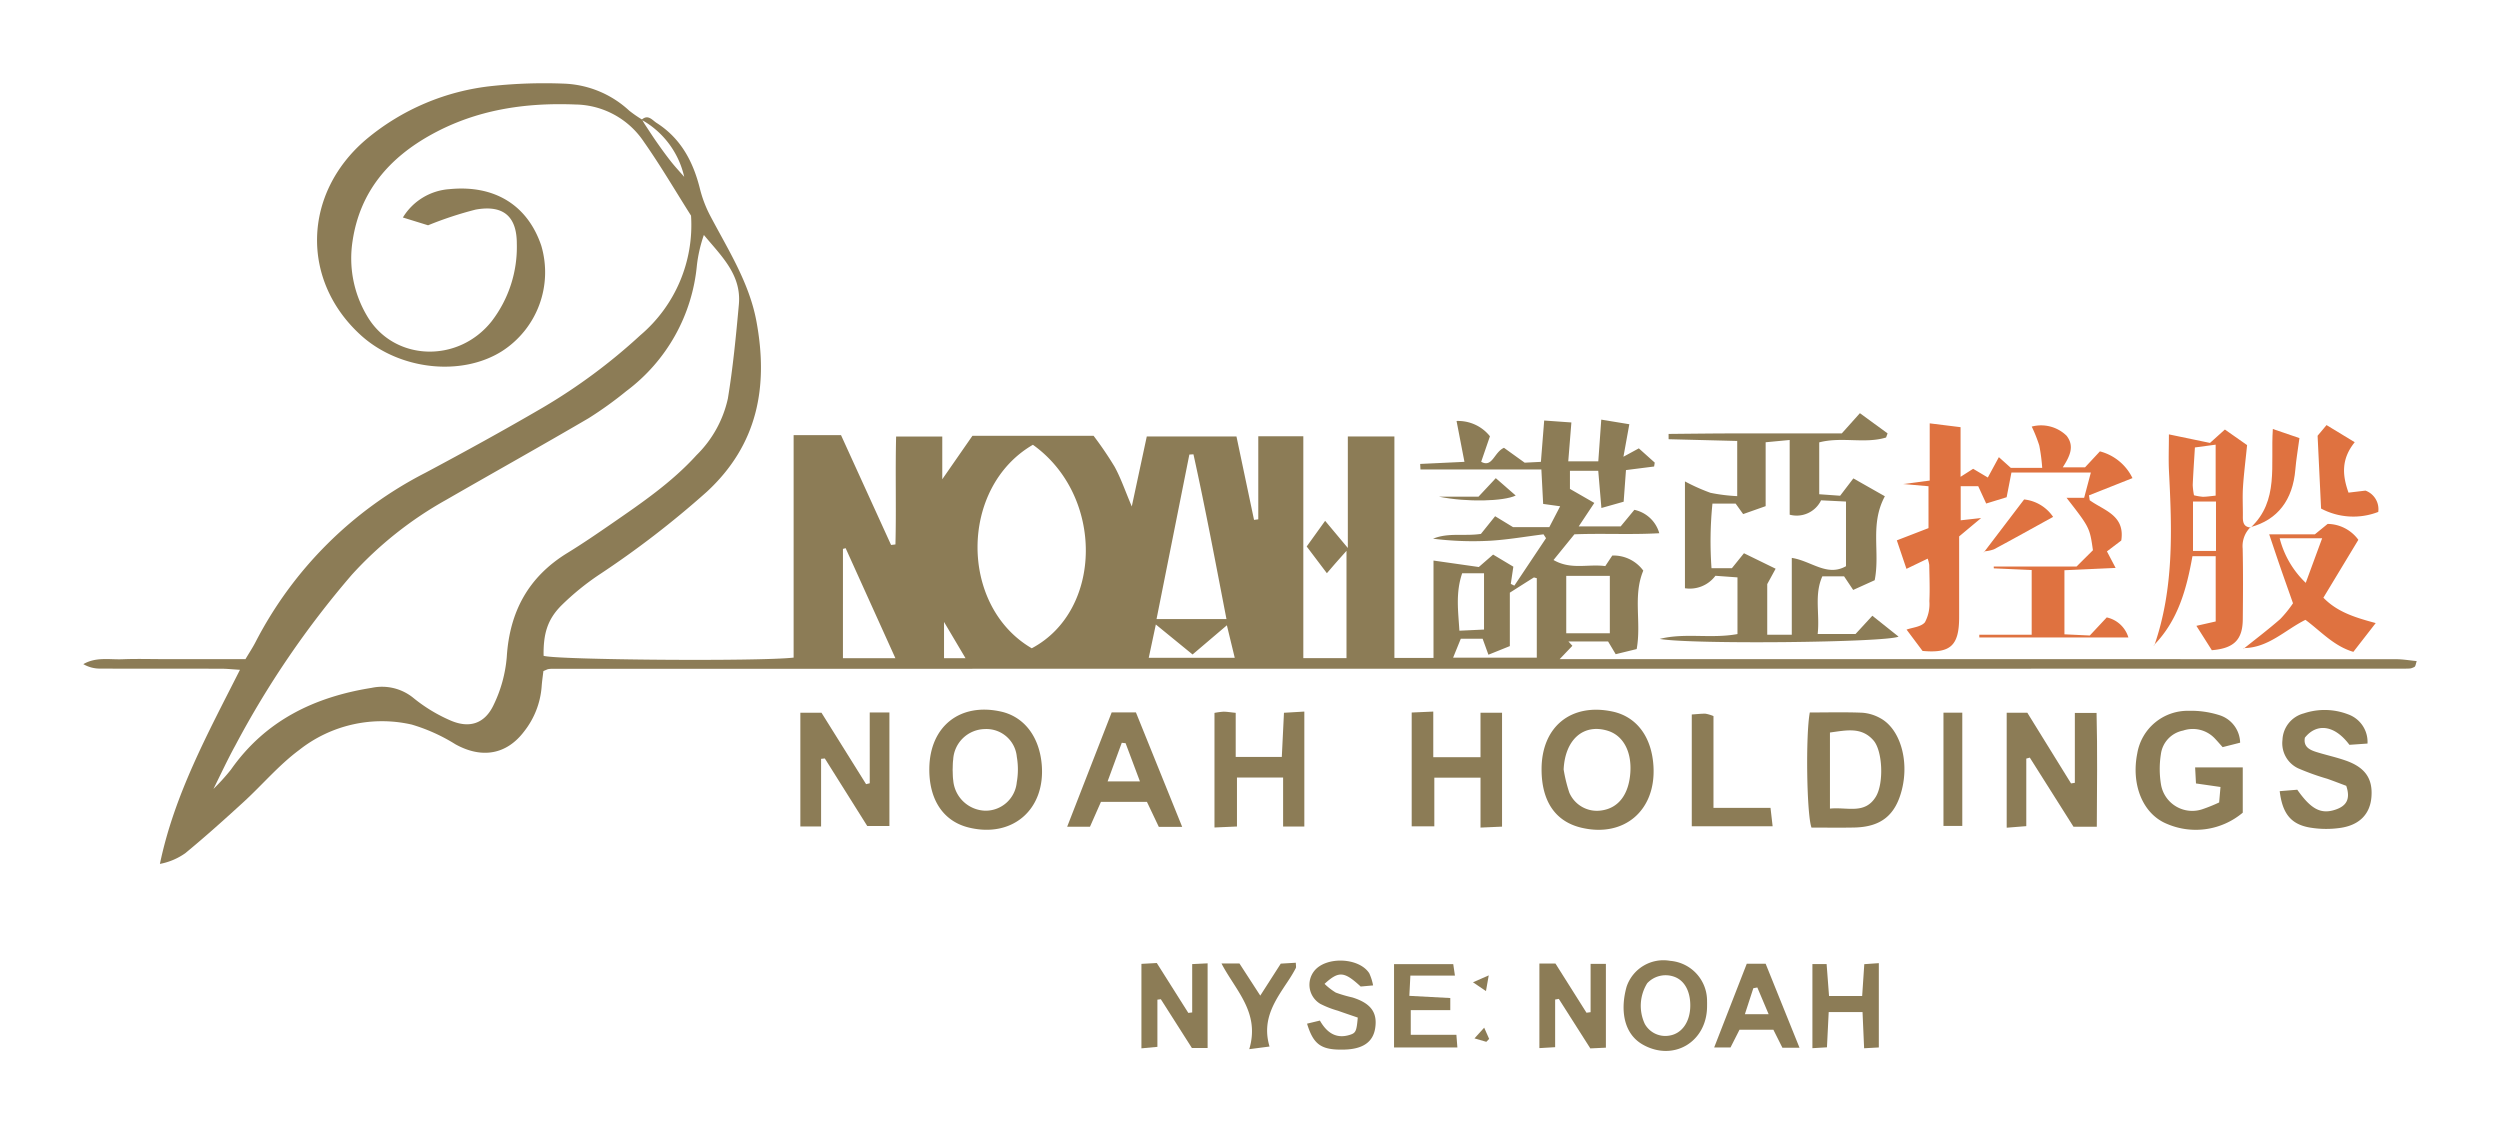 <svg id="Layer_1" data-name="Layer 1" xmlns="http://www.w3.org/2000/svg" viewBox="0 0 300 136.112"><path d="M76.997,14.372c.766-.705,1.281.051,1.791.376,2.917,1.857,4.4,4.657,5.209,7.926a14.486,14.486,0,0,0,1.238,3.232c2.152,4.09,4.679,8.022,5.538,12.661,1.445,7.8.176,14.785-5.963,20.454a112.651,112.651,0,0,1-12.968,9.98A31.247,31.247,0,0,0,67.367,72.654c-1.695,1.701-2.174,3.436-2.135,6.041,1.414.493,25.844.697,30.003.218V52.217h5.688c2.024,4.443,4.015,8.811,6.006,13.179l.524-.063c.111-4.261-.027-8.534.081-12.95H113.073v5.128l3.618-5.213H131.232a42.527,42.527,0,0,1,2.516,3.702c.754,1.372,1.261,2.88,2.066,4.775.649-3.03,1.212-5.654,1.8-8.4h10.762l2.109,10.011.509-.067V52.35h5.404V78.977h5.182V66.1c-.574.646-.919,1.03-1.259,1.419-.312.355-.618.715-1.095,1.266-.847-1.122-1.614-2.136-2.422-3.206l2.213-3.079,2.723,3.258V52.377h5.588V78.956h4.693V67.267l5.436.775,1.716-1.493,2.428,1.453-.306,2.064.426.213,3.802-5.696-.301-.464c-2.141.267-4.275.643-6.424.77a38.212,38.212,0,0,1-6.829-.245c1.832-.76,3.793-.274,5.744-.577l1.702-2.12,2.144,1.306h4.36c.391-.752.791-1.521,1.3-2.5l-2.04-.282-.214-4.136H170.456l-.034-.663,5.312-.251c-.325-1.684-.627-3.246-.947-4.902a4.871,4.871,0,0,1,4.006,1.834c-.311.905-.665,1.935-1.052,3.061,1.351.748,1.536-1.135,2.735-1.678l2.484,1.786,1.949-.099c.13-1.642.251-3.175.393-4.96l3.264.232-.375,4.666h3.604l.356-5.006,3.368.553c-.237,1.309-.438,2.419-.706,3.899l1.847-1.004,1.908,1.71-.074.468-3.377.428-.278,3.796-2.67.754c-.138-1.619-.251-2.948-.379-4.459h-3.397v2.167l2.926,1.684-1.873,2.817h5.036c.497-.601,1.056-1.278,1.642-1.988a3.965,3.965,0,0,1,2.99,2.807c-3.483.196-6.766-.003-10.187.13l-2.505,3.085c2.105,1.209,4.125.452,6.211.73l.842-1.268a4.426,4.426,0,0,1,3.719,1.812c-1.269,3.027-.206,6.189-.793,9.412l-2.518.615-.91-1.524h-4.761l.475.517-1.777,1.862-.547-.263h2.355q49.403,0,98.807.01c.809 0,1.618.144,2.477.225-.119.418-.13.488-.159.55a.332.332,0,0,1-.112.154,2.513,2.513,0,0,1-.377.155.901.901,0,0,1-.205.032c-.069.007-.138.008-.207.01-.138.004-.277.007-.415.009s-.277.002-.415.002q-110.95.006-221.899.014a2.918,2.918,0,0,0-.413.037.937.937,0,0,0-.196.066c-.064.025-.126.053-.396.169-.064.555-.167,1.22-.212,1.888a9.885,9.885,0,0,1-2.08,5.329c-2.12,2.824-5.098,3.319-8.259,1.573a21.265,21.265,0,0,0-5.254-2.371A16.022,16.022,0,0,0,35.894,90.006c-2.424,1.796-4.412,4.17-6.653,6.223-2.289,2.098-4.605,4.173-6.999,6.148a7.729,7.729,0,0,1-3.053,1.292c1.73-8.316,5.726-15.616,9.607-23.293-.926-.056-1.574-.128-2.222-.129-4.843-.01-9.687.003-14.53-.015A3.949,3.949,0,0,1,10,79.698c1.519-.89,3.148-.526,4.713-.588,1.658-.065,3.321-.015,4.981-.015h9.764c.448-.757.867-1.385,1.21-2.053A47.032,47.032,0,0,1,51.05,56.733c4.755-2.538,9.483-5.135,14.137-7.853A68.578,68.578,0,0,0,76.822,40.244a17.322,17.322,0,0,0,6.102-14.368c-1.851-2.92-3.629-5.964-5.647-8.84a10.047,10.047,0,0,0-8.222-4.496c-6.067-.243-11.872.629-17.237,3.58-5.109,2.81-8.629,6.858-9.511,12.813a13.513,13.513,0,0,0,1.741,8.982c3.174,5.434,10.91,5.747,14.959.626a14.617,14.617,0,0,0,3.011-9.291c.004-3.314-1.648-4.692-4.943-4.098a43.629,43.629,0,0,0-5.706,1.883l-3.022-.935a7.113,7.113,0,0,1,5.608-3.404c5.416-.529,9.365,1.939,10.998,6.783a11.252,11.252,0,0,1-4.711,12.66c-4.903,3.098-12.384,2.245-16.964-1.935-7.209-6.579-6.935-16.982.618-23.439a28.126,28.126,0,0,1,15.246-6.455,59.293,59.293,0,0,1,8.475-.276,12.173,12.173,0,0,1,7.896,3.251,15.326,15.326,0,0,0,1.519,1.054l.308.523c.488.734.962,1.478,1.468,2.2.549.783,1.108,1.561,1.7,2.311.504.639,1.063,1.235,1.598,1.849a10.494,10.494,0,0,0-4.592-6.536ZM25.52,94.763a24.781,24.781,0,0,0,2.192-2.408c4.123-5.878,9.997-8.717,16.891-9.813a5.955,5.955,0,0,1,5.041,1.24,18.897,18.897,0,0,0,4.407,2.671c2.289.994,4.131.39,5.194-1.883a16.223,16.223,0,0,0,1.566-5.712c.337-5.452,2.591-9.629,7.277-12.502,1.825-1.119,3.595-2.332,5.358-3.549,3.584-2.474,7.181-4.933,10.136-8.189a13.612,13.612,0,0,0,3.765-6.803c.612-3.735.976-7.516,1.318-11.288.325-3.592-2.15-5.842-4.2-8.333a17.088,17.088,0,0,0-.837,3.636,21.302,21.302,0,0,1-8.467,15.1A45.497,45.497,0,0,1,70.622,50.193c-5.665,3.315-11.398,6.514-17.085,9.791a44.759,44.759,0,0,0-11.314,8.982A110.916,110.916,0,0,0,28.236,89.457c-.959,1.744-1.792,3.557-2.683,5.338l-.081.102Zm98.428-41.389c-8.828,5.126-8.843,19.348-.138,24.42C132.373,73.247,132.505,59.478,123.947,53.373Zm23.227,20.912c-1.298-6.714-2.524-13.263-3.961-19.769l-.492.031c-1.298,6.507-2.596,13.013-3.937,19.737Zm-39.727,4.702c-2.083-4.605-4.028-8.907-5.973-13.209l-.322.09V78.987Zm73.733-7.866v6.409l-2.57,1.036-.695-1.918h-2.621l-.923,2.272h10.043V69.383c-.239-.054-.326-.104-.367-.078C183.174,69.851,182.306,70.405,181.18,71.121Zm6.768-2.015v6.888h5.231V69.106Zm-50.099,9.827h10.318c-.325-1.346-.598-2.476-.942-3.9l-4.118,3.504-4.408-3.598ZM175.461,68.789c-.806,2.377-.471,4.554-.334,6.895l2.956-.137V68.789ZM115.861,78.981l-2.577-4.348v4.348Z" fill="#8c7c56"/><path d="M226.184,59.552c-1.829,3.402-.547,6.661-1.222,10.075l-2.58,1.166c-.435-.651-.765-1.144-1.091-1.631h-2.612c-.995,2.235-.284,4.493-.559,6.919h4.543l2.019-2.192c1.065.848,2.05,1.633,3.146,2.506-1.582.711-24.885.95-28.662.276,3.011-.765,6.155.003,9.331-.584V69.286l-2.647-.192a3.837,3.837,0,0,1-3.656,1.496V57.769a23.243,23.243,0,0,0,3.06,1.368,20.784,20.784,0,0,0,3.212.399V52.915l-8.233-.209-.003-.634c2.277-.021,4.554-.05,6.83-.06,2.351-.01,4.702-.002,7.052-.002h6.902l2.175-2.428c1.196.873,2.258,1.649,3.32,2.425l-.18.493c-2.543.781-5.281-.12-8.022.584v6.225l2.509.179c.53-.694.979-1.282,1.588-2.08ZM215.014,76.171V66.948c2.354.365,4.223,2.292,6.505.996V60.186L218.529,60.038a3.254,3.254,0,0,1-3.767,1.725V52.798l-2.884.273v7.667l-2.7.953c-.384-.536-.683-.953-.9-1.257h-2.785a45.303,45.303,0,0,0-.111,7.753h2.442c.41-.508.832-1.031,1.451-1.798l3.8,1.857c-.496.91-.821,1.506-1.007,1.847V76.171Z" fill="#8c7c56"/><path d="M250.765,60.028c1.691,1.231,4.263,1.788,3.787,4.835l-1.719,1.303c.281.535.582,1.109,1.041,1.984l-6.142.278v7.69l3.044.143,2.032-2.171a3.484,3.484,0,0,1,2.598,2.403H237.518l-.003-.324H243.802V68.403l-4.547-.2-.006-.216h9.933l1.971-1.96c-.39-2.717-.39-2.717-3.171-6.294h2.116c.266-1.0.507-1.907.804-3.025H241.371c-.168.865-.336,1.731-.575,2.959l-2.453.755c-.395-.859-.645-1.402-.956-2.078H235.284v4.092l2.453-.273c-.993.83-1.718,1.435-2.64,2.205,0,2.263,0,4.67,0,7.077,0,.898.003,1.796-.001,2.694-.012,3.343-1.062,4.281-4.391,3.972-.66-.881-1.305-1.742-1.918-2.561.692-.25,1.755-.322,2.209-.885a4.635,4.635,0,0,0,.529-2.526c.069-1.446.008-2.899-.014-4.349a4.042,4.042,0,0,0-.191-.754l-2.546,1.225c-.388-1.147-.756-2.237-1.155-3.418l3.801-1.469V58.348l-3.034-.264,3.179-.414V50.802l3.703.459v5.956l1.509-.962,1.762,1.047,1.325-2.444c.462.414.905.811,1.433,1.285h3.769a22.213,22.213,0,0,0-.352-2.679,17.503,17.503,0,0,0-.906-2.273,4.371,4.371,0,0,1,4.183,1.099c.983,1.27.391,2.457-.457,3.788h2.673l1.782-1.913a6.014,6.014,0,0,1,3.908,3.208l-5.219,2.069Z" fill="#df7240"/><path d="M270.058,63.261a3.19,3.19,0,0,0-.936,2.586c.059,2.826.041,5.654.012,8.481-.024,2.453-1.073,3.479-3.715,3.696l-1.853-2.924,2.318-.525V66.747h-2.792c-.698,3.928-1.726,7.699-4.599,10.644l.036.035c2.35-6.792,2.112-13.798,1.751-20.819-.073-1.426-.011-2.86-.011-4.482l4.929,1.026,1.788-1.608c1.038.728,2.059,1.444,2.665,1.869-.204,2.041-.402,3.56-.495,5.086-.071,1.166.001,2.341-.013,3.512-.008.682.113,1.238.947,1.289Zm-4.14,2.849V60.186h-2.758v5.924Zm-.04-6.633V53.359l-2.489.335c-.1,1.659-.201,3.082-.261,4.508a7.603,7.603,0,0,0,.152,1.231,6.433,6.433,0,0,0,1.054.181C264.797,59.614,265.261,59.536,265.877,59.477Z" fill="#df7240"/><path d="M104.368,85.497H106.729V99.12H104.07c-1.661-2.645-3.376-5.375-5.091-8.105l-.448.045v8.117H96.042v-13.649H98.578l5.353,8.57.438-.105Z" fill="#8c7c56"/><path d="M251.617,99.207h-2.799l-5.241-8.294-.423.12v8.104l-2.351.187V85.526H243.277c1.715,2.773,3.481,5.629,5.247,8.485l.458-.072V85.553h2.606C251.702,90.091,251.637,94.597,251.617,99.207Z" fill="#8c7c56"/><path d="M269.131,92.087v5.433a8.753,8.753,0,0,1-9.081,1.352c-2.912-1.176-4.33-4.699-3.577-8.469a6.133,6.133,0,0,1,6.16-5.106,11.226,11.226,0,0,1,3.652.509,3.544,3.544,0,0,1,2.531,3.316l-2.1.533c-.313-.348-.616-.702-.937-1.04a3.635,3.635,0,0,0-3.811-.945,3.318,3.318,0,0,0-2.663,2.847,11.401,11.401,0,0,0,.028,3.698,3.804,3.804,0,0,0,4.906,2.907,19.229,19.229,0,0,0,2.059-.828l.161-1.857-2.941-.423-.103-1.927Z" fill="#8c7c56"/><path d="M111.519,92.179c.075-5.021,3.675-7.874,8.577-6.796,2.789.613,4.63,3.005,4.913,6.38.453,5.408-3.548,8.837-8.79,7.532C113.18,98.537,111.462,95.937,111.519,92.179Zm2.798.212c.021.413.009.831.07,1.239a3.974,3.974,0,0,0,3.844,3.654,3.754,3.754,0,0,0,3.781-3.413,8.823,8.823,0,0,0,.005-3.055,3.661,3.661,0,0,0-3.831-3.328,3.871,3.871,0,0,0-3.804,3.664C114.324,91.559,114.336,91.977,114.317,92.391Z" fill="#8c7c56"/><path d="M184.989,92.276c.016-5.079,3.542-7.939,8.497-6.894,2.911.614,4.729,3.043,4.931,6.589.301,5.295-3.528,8.557-8.635,7.358C186.64,98.591,184.977,96.143,184.989,92.276Zm2.649.06a17.687,17.687,0,0,0,.678,2.775,3.6,3.6,0,0,0,3.873,2.141c2.024-.285,3.263-1.905,3.45-4.513.183-2.549-.85-4.474-2.709-5.047C190.004,86.789,187.801,88.762,187.638,92.335Z" fill="#8c7c56"/><path d="M217.176,85.497c2.181,0,4.243-.057,6.299.03a5.212,5.212,0,0,1,2.157.653c2.36,1.269,3.473,5.015,2.608,8.524-.77,3.122-2.509,4.533-5.74,4.599-1.722.035-3.446.006-5.121.006C216.802,97.766,216.664,88.229,217.176,85.497Zm2.418,11.537c2.101-.214,4.176.724,5.499-1.417.978-1.583.836-5.483-.27-6.761-1.447-1.672-3.308-1.207-5.229-.955Z" fill="#8c7c56"/><path d="M177.662,99.311V93.324H172.119v5.834h-2.716V85.503l2.59-.114V90.86h5.668V85.531h2.584v13.665Z" fill="#8c7c56"/><path d="M145.738,85.548a8.303,8.303,0,0,1,1.084-.145c.405 0.0.809.072,1.463.138v5.291h5.532c.085-1.727.167-3.41.259-5.299l2.444-.144V99.185h-2.547V93.3h-5.537v5.88l-2.699.119Z" fill="#8c7c56"/><path d="M273.565,94.939l2.109-.172c1.668,2.371,2.865,2.981,4.614,2.379,1.218-.419,1.824-1.201,1.261-2.848-.638-.238-1.449-.551-2.267-.843a29.324,29.324,0,0,1-3.497-1.254,3.324,3.324,0,0,1-1.888-3.417,3.422,3.422,0,0,1,2.564-3.179,7.832,7.832,0,0,1,5.284.106,3.515,3.515,0,0,1,2.356,3.516l-2.169.152c-1.862-2.489-3.997-2.564-5.347-.857-.198,1.08.547,1.457,1.373,1.716,1.185.372,2.409.63,3.577,1.046,2.298.819,3.207,2.171,3.038,4.344-.159,2.047-1.425,3.4-3.769,3.725a11.833,11.833,0,0,1-3.681-.057C274.884,98.89,273.887,97.596,273.565,94.939Z" fill="#8c7c56"/><path d="M269.286,77.808c1.451-1.165,2.936-2.29,4.335-3.514a13.71,13.71,0,0,0,1.539-1.902c-.54-1.534-1.048-2.958-1.542-4.387-.449-1.299-.881-2.603-1.315-3.888H277.788c.504-.411.976-.797,1.528-1.247a4.628,4.628,0,0,1,3.686,1.907c-1.443,2.388-2.781,4.603-4.196,6.946,1.675,1.731,3.825,2.384,6.279,3.045-.922,1.187-1.77,2.279-2.682,3.454-2.342-.688-3.873-2.449-5.751-3.842-2.437,1.21-4.449,3.362-7.398,3.391Zm4.274-13.218a11.233,11.233,0,0,0,3.129,5.352c.68-1.849,1.278-3.474,1.969-5.352Z" fill="#df7240"/><path d="M141.862,99.226H139.058l-1.424-2.998h-5.522c-.451,1.022-.862,1.955-1.313,2.977H128.061c1.823-4.683,3.578-9.193,5.34-13.719h2.909C138.1,89.916,139.919,94.418,141.862,99.226Zm-6.791-10.043-.46-.048c-.543,1.479-1.086,2.959-1.7,4.632h3.881Z" fill="#8c7c56"/><path d="M184.728,115.628h1.929l3.722,5.9.493-.068v-5.798h1.835v10.059l-1.868.087c-1.298-2.039-2.54-3.991-3.783-5.943l-.439.08v5.717l-1.89.11Z" fill="#8c7c56"/><path d="M144.914,125.762h-1.886l-3.728-5.856-.412.054v5.662l-1.917.179V115.663l1.845-.101c1.3,2.058,2.541,4.022,3.781,5.986l.466-.056v-5.801l1.85-.091Z" fill="#8c7c56"/><path d="M203.013,85.737c.693-.044,1.171-.107,1.648-.093a4.491,4.491,0,0,1,.956.286V96.944h6.844l.253,2.204H203.013Z" fill="#8c7c56"/><path d="M204.847,120.791c-.029,4.24-4.006,6.615-7.668,4.586-2.429-1.346-2.739-4.31-1.987-6.972a4.66,4.66,0,0,1,5.235-3.103,4.807,4.807,0,0,1,4.419,4.871C204.856,120.378,204.847,120.584,204.847,120.791Zm-2.013-.078c.019-1.783-.712-3.091-1.966-3.516a3.017,3.017,0,0,0-3.203.793,5.129,5.129,0,0,0-.284,4.89,2.816,2.816,0,0,0,2.97,1.387C201.835,124.023,202.814,122.622,202.834,120.713Z" fill="#8c7c56"/><path d="M162.933,122.11c-.848-.292-1.621-.548-2.386-.824a11.456,11.456,0,0,1-2.104-.82,2.667,2.667,0,0,1-.736-3.948c1.408-1.777,5.381-1.63,6.605.275a6.259,6.259,0,0,1,.459,1.456l-1.487.135c-1.98-1.821-2.619-1.896-4.339-.321a7.479,7.479,0,0,0,1.353,1.049,16.045,16.045,0,0,0,1.979.578c2.221.692,3.04,1.806,2.743,3.702-.259,1.656-1.476,2.499-3.693,2.558-2.756.073-3.702-.556-4.481-3.111l1.541-.371c.832,1.455,1.948,2.237,3.605,1.71C162.702,123.954,162.788,123.739,162.933,122.11Z" fill="#8c7c56"/><path d="M223.694,125.791c-.07-1.587-.126-2.879-.191-4.345h-4.059c-.069,1.396-.136,2.745-.21,4.233l-1.745.102V115.689h1.705l.29,3.829H223.46c.085-1.269.165-2.473.255-3.818l1.744-.123v10.117Z" fill="#8c7c56"/><path d="M174.034,121.212h-4.743V124.176h5.477l.117,1.52h-7.601V115.692h7.105l.203,1.379h-5.348l-.122,2.43,4.913.264Z" fill="#8c7c56"/><path d="M208.741,123.567l-1.081,2.131h-1.961c1.346-3.456,2.616-6.718,3.914-10.053h2.262c1.327,3.29,2.66,6.595,4.065,10.081h-2.053l-1.083-2.16Zm3.496-1.863c-.529-1.251-.943-2.229-1.357-3.208l-.48.089c-.32.985-.64,1.969-1.014,3.119Z" fill="#8c7c56"/><path d="M279.184,51.01l3.383,2.056c-1.639,2.032-1.491,3.954-.746,6.051l2.038-.244a2.375,2.375,0,0,1,1.531,2.558,8.25,8.25,0,0,1-6.861-.404c-.133-2.786-.266-5.56-.417-8.739Z" fill="#df7240"/><path d="M233.216,85.521h2.259V99.115h-2.259Z" fill="#8c7c56"/><path d="M149.912,125.9c1.317-4.421-1.648-7.037-3.335-10.286H148.732l2.501,3.86,2.461-3.838,1.805-.108c0,.302.063.515-.011.657a16.425,16.425,0,0,1-.839,1.414c-1.551,2.363-3.296,4.658-2.305,7.984Z" fill="#8c7c56"/><path d="M270.091,63.298c3.411-3.195,2.353-7.468,2.65-11.818l3.192,1.092c-.184,1.388-.391,2.572-.491,3.765-.309,3.677-2.13,6.045-5.385,6.923Z" fill="#df7240"/><path d="M238.131,66.193c1.564-2.055,3.128-4.111,4.763-6.259a4.825,4.825,0,0,1,3.479,2.093c-2.438,1.343-4.754,2.637-7.092,3.888a4.265,4.265,0,0,1-1.185.245Z" fill="#df7240"/><path d="M177.423,59.597l2.072-2.218,2.389,2.087c-1.413.682-5.791.834-9.226.132Z" fill="#8c7c56"/><path d="M178.357,125.019l-1.419-.414,1.164-1.284.596,1.348Z" fill="#8c7c56"/><path d="M176.758,117.875l1.89-.83-.332,1.885Z" fill="#8c7c56"/><path d="M269.253,77.77c-.08.091-.16.182-.062.07-.136.047-.021.007.095-.033Z" fill="#df7240"/><polygon points="258.493 77.391 258.403 77.424 258.53 77.425 258.493 77.391" fill="#df7240"/><path d="M238.097,66.161l-.052.186.087-.154Z" fill="#df7240"/></svg>